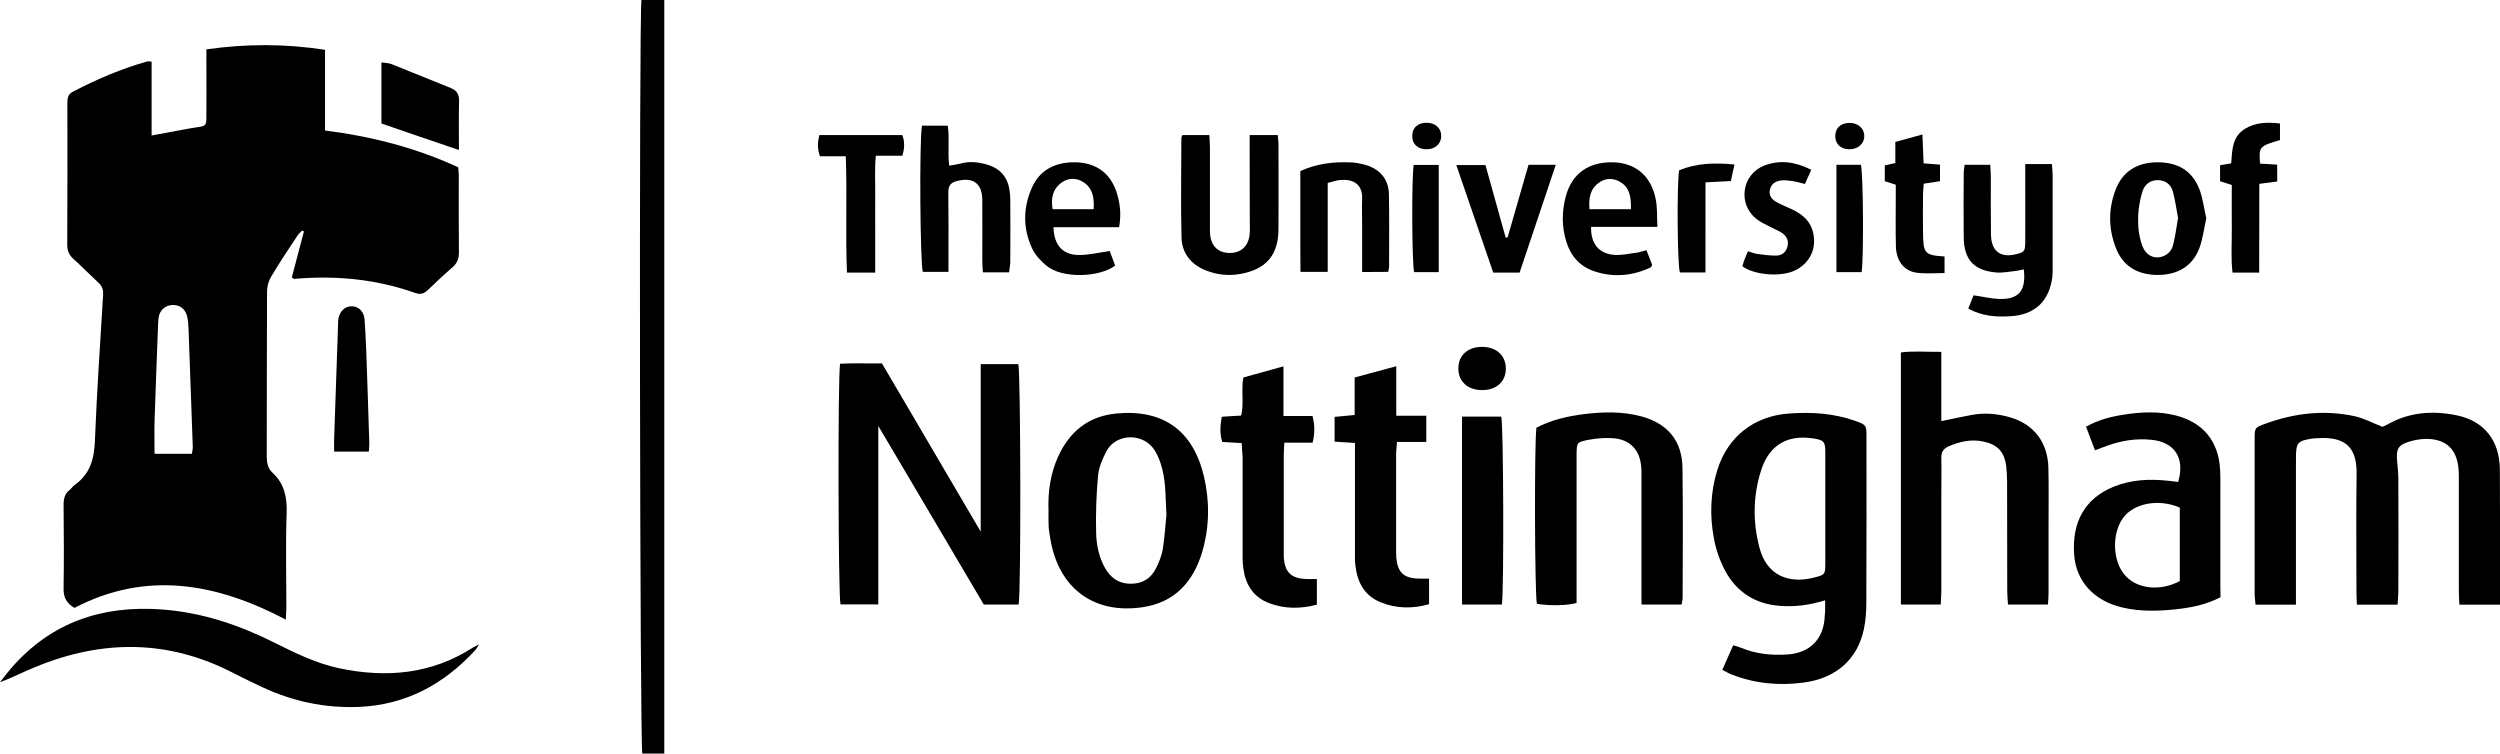 <?xml version="1.0" encoding="UTF-8"?> <svg xmlns="http://www.w3.org/2000/svg" xmlns:xlink="http://www.w3.org/1999/xlink" version="1.1" id="Layer_1" x="0px" y="0px" viewBox="0 0 1706.7 514.4" style="enable-background:new 0 0 1706.7 514.4;" xml:space="preserve"> <g> <path d="M103.5,42.1c0,16.5,0,33.1,0,50.4c9.1-1.7,17.2-3.2,25.3-4.7c1.8-0.3,3.6-0.6,5.4-0.9c6.5-0.9,6.7-1,6.7-7.9 c0.1-12,0-24,0-36c0-2.8,0-5.6,0-9.3c27.3-3.9,53.7-3.9,81,0.3c0,18.3,0,36.2,0,55.1c31.8,4,62.1,11.8,90.9,25.1 c0.2,2.1,0.4,3.9,0.4,5.7c0,17.5-0.1,34.9,0.1,52.4c0,4.3-1.2,7.4-4.4,10.2c-5.7,4.9-11.2,10.1-16.7,15.4c-2.5,2.4-5,3.4-8.4,2.2 c-26.9-9.6-54.7-12.2-83.1-9.7c-0.2,0-0.4-0.3-1.5-1c2.7-10.2,5.5-20.8,8.3-31.4c-0.4-0.2-0.9-0.4-1.3-0.6 c-1.1,1.2-2.4,2.3-3.3,3.7c-6,9.1-12.1,18.2-17.7,27.6c-1.8,2.9-2.9,6.8-2.9,10.2c-0.2,37.5-0.1,75-0.2,112.6c0,4.4,0.7,8.3,4,11.3 c8.1,7.5,9.9,16.6,9.6,27.4c-0.8,21.3-0.2,42.7-0.2,64.1c0,2.5-0.2,5-0.4,8.7c-47.6-25.1-95.4-33.5-144.3-8 c-5.5-3.2-7.5-7.3-7.4-13.2c0.3-19,0.2-38,0-57.1c0-4.2,0.8-7.7,4.2-10.3c1.2-1,2.1-2.4,3.3-3.3c10.6-7.4,13.4-17.7,13.9-30.2 c1.3-33.3,3.6-66.6,5.6-99.8c0.2-3.5-0.8-6-3.3-8.2c-5.7-5.3-11.2-10.9-17-16.2c-2.9-2.6-4.2-5.4-4.2-9.5 c0.2-32.3,0.1-64.6,0.1-96.9c0-3.3,0.3-5.9,3.8-7.7c16.2-8.5,32.9-15.6,50.5-20.6C101.1,41.7,101.9,42,103.5,42.1z M105.5,309.8 c8.8,0,17,0,25.5,0c0.3-2,0.7-3.5,0.6-5c-0.9-26.8-1.9-53.6-2.9-80.5c-0.1-2.9-0.3-5.8-1-8.5c-1.2-4.8-4.8-7.6-9.6-7.6 c-5,0-8.8,3.2-9.8,8.3c-0.3,1.8-0.3,3.6-0.4,5.5c-0.8,21.9-1.7,43.7-2.4,65.6C105.3,294.6,105.5,301.6,105.5,309.8z"></path> <path d="M573.8,412.6c-1.6-6.2-1.9-154.7-0.3-164.3c9-0.5,18.3-0.1,28.6-0.2c22.1,37.7,44.4,75.7,67.4,114.8c0-38.7,0-76.2,0-114.3 c8.9,0,17.3,0,25.7,0c1.6,6.1,1.9,155.8,0.2,164.1c-7.6,0-15.4,0-23.8,0c-23.7-40.1-47.5-80.6-72-121.9c0,41,0,81.1,0,121.8 C590.6,412.6,582.1,412.6,573.8,412.6z"></path> <path d="M1636.8,412.8c-9.4,0-18.2,0-27.8,0c-0.1-2.9-0.3-5.7-0.3-8.4c0-26.8-0.3-53.7,0.1-80.5c0.3-16.5-5.8-25.9-25.6-24.8 c-1.6,0.1-3.1,0.1-4.7,0.3c-9.9,1.5-11.1,2.9-11.1,13c0,30.5,0,61,0,91.5c0,2.8,0,5.6,0,8.9c-9.5,0-18.2,0-27.6,0 c-0.2-2.6-0.6-5.1-0.6-7.6c0-35.2,0-70.3,0-105.5c0-7.8,0.1-7.8,7.5-10.5c19.7-7.2,40-9.5,60.6-5.1c6.2,1.3,12.1,4.5,19.2,7.3 c0.4-0.2,2-0.9,3.5-1.7c14.8-8.4,30.8-9.5,47-6.2c18.9,3.8,29.4,17.3,29.6,36.8c0.2,25.3,0.1,50.5,0.1,75.8c0,5.4,0,10.8,0,16.7 c-9.4,0-18.2,0-27.7,0c-0.2-3.2-0.4-6.2-0.4-9.2c0-25.5,0-51.1,0-76.6c0-2.9,0-5.7-0.4-8.6c-1.5-11.5-7.9-17.8-19.4-18.7 c-4.3-0.3-8.9,0.3-13.1,1.5c-8.6,2.4-10.1,5.2-9.2,14c0.4,4.1,0.8,8.3,0.8,12.5c0.1,25.5,0.1,51.1,0,76.6 C1637.2,406.9,1637,409.7,1636.8,412.8z"></path> <path d="M1246,409.8c-10.9,3.4-20.9,4.6-31.1,3.8c-16.6-1.3-29.2-9.3-37.1-23.8c-3.6-6.8-6.3-14.4-7.7-21.9 c-3-15.8-2.5-31.7,2.3-47.1c7.1-22.7,25-36.8,48.9-38.5c15.5-1.1,30.7-0.2,45.4,5.1c7.3,2.6,7.5,2.9,7.5,10.6 c0,37.8,0.1,75.5-0.1,113.3c0,6-0.4,12-1.6,17.9c-4.2,20.5-18.6,33.8-41.3,36.8c-16.7,2.2-33.3,0.7-49.2-5.6 c-1.9-0.7-3.6-1.8-6.2-3.1c2.5-5.7,4.9-11.1,7.4-16.8c2.3,0.7,4,1.1,5.6,1.8c10.1,4.2,20.6,5.2,31.4,4.5 c15.5-1,24.9-10.7,25.5-26.1C1246.1,417.2,1246,413.9,1246,409.8z M1246.1,346.2c0-12.5,0-25,0-37.4c0-7.3-1-8.4-8.3-9.5 c-17.6-2.7-30,4.5-35.5,21.7c-5.6,17.5-5.8,35.3-1.1,53.1c5.1,19.1,20.4,24.9,38.4,19.9c6.3-1.7,6.4-2.2,6.5-8.7 C1246.1,372.2,1246.1,359.2,1246.1,346.2z"></path> <path d="M1325.3,240.2c0,16.1,0,31.4,0,47.3c7.6-1.6,14.1-3,20.6-4.2c8.9-1.7,17.7-0.9,26.3,1.6c16.3,4.7,25.9,17.2,26.2,34.7 c0.3,13.5,0.1,27.1,0.1,40.6c0,14.8,0,29.7,0,44.5c0,2.5-0.2,5.1-0.4,8c-9.2,0-17.9,0-27.3,0c-0.2-3.3-0.5-6.4-0.5-9.4 c0-24.7,0-49.5-0.1-74.2c0-3.6-0.2-7.3-0.6-10.9c-1.3-9.8-6-14.8-15.7-16.8c-8.2-1.7-16,0-23.6,3.3c-3.6,1.6-5.1,3.9-5,7.8 c0.2,8.3,0,16.7,0,25c0,22.1,0,44.3,0,66.4c0,2.8-0.3,5.6-0.4,8.8c-9.3,0-18,0-27.2,0c0-57.3,0-114.3,0-172.1 C1306.3,239.5,1315,240.3,1325.3,240.2z"></path> <path d="M453.5,514.4c-5.3,0-10.2,0-15,0c-1.7-5.4-2.3-502.3-0.6-514.4c5,0,10,0,15.6,0C453.5,171.3,453.5,342.4,453.5,514.4z"></path> <path d="M715.8,348.7c-0.5-12.9,1.3-25.5,6.7-37.3c7.8-16.9,20.7-27.3,39.5-29.1c32-3.1,52.5,11.6,59.9,42.9c4,17,3.8,34.2-1,51 c-6,20.6-18.6,35-40.7,38.3c-33.2,5-57.1-12.6-63-45.7c-0.5-3.1-1.1-6.2-1.3-9.3C715.7,356,715.8,352.3,715.8,348.7z M796.3,351.5 c-0.5-9-0.5-15-1.1-20.9c-0.8-7.8-2.5-15.4-6.4-22.3c-7.4-13.1-26.8-12.9-33.5-0.2c-2.7,5.2-5.2,11-5.7,16.8 c-1.2,12.9-1.6,25.9-1.3,38.9c0.2,8.3,1.9,16.6,6.1,24c3.7,6.5,9,10.5,16.9,10.7c8.2,0.2,14.2-3.3,17.8-10.4 c2.1-4.1,3.9-8.6,4.7-13.1C795.1,366.2,795.7,357.4,796.3,351.5z"></path> <path d="M1515.9,407.7c-9,4.7-18.2,6.7-27.5,7.9c-13.2,1.6-26.5,2.2-39.6-0.9c-19.3-4.5-31.5-17.9-32.8-35.9 c-1.7-22.5,7.4-38.4,26.6-46.4c12.4-5.1,25.3-5.6,38.4-4.1c2,0.2,4.1,0.5,6,0.7c4.8-16.4-2.4-27.3-18.6-28.8 c-10.3-1-20.2,0.6-29.9,4.1c-2.4,0.9-4.8,1.8-8.3,3.1c-2.1-5.5-4-10.7-6.1-16.1c8.6-4.8,17.4-7,26.3-8.3 c11.6-1.8,23.3-2.3,34.9,0.6c18.7,4.8,29.2,17.5,30.3,36.8c0.3,5.2,0.2,10.4,0.2,15.6c0,21.1,0,42.2,0,63.3 C1515.9,402.2,1515.9,405,1515.9,407.7z M1488.1,346.5c-14.5-6.2-31.5-3-38.8,7.2c-7.7,10.7-7.1,29.2,1.2,38.8 c8.2,9.6,23.9,11.4,37.6,4.2C1488.1,380,1488.1,363.2,1488.1,346.5z"></path> <path d="M1048.9,292c10.1-5.3,21.2-7.9,32.6-9.3c12.9-1.6,26-1.9,38.8,1.5c18.1,4.8,28.1,16.7,28.3,35.4 c0.4,29.4,0.2,58.9,0.1,88.3c0,1.5-0.4,3-0.7,4.8c-9.1,0-17.8,0-27.4,0c0-3.1,0-5.9,0-8.7c0-25.8,0-51.6,0-77.4 c0-2.3,0.1-4.7-0.1-7c-0.7-12.4-7.7-19.9-20.1-20.5c-5.4-0.3-10.9,0.2-16.2,1.2c-7.8,1.5-7.8,2-7.9,9.9c0,28.1,0,56.3,0,84.4 c0,5.7,0,11.4,0,17c-5.8,1.8-18.6,2.1-27.1,0.6C1047.7,406.4,1047.4,301.2,1048.9,292z"></path> <path d="M327.1,439.8c-1.5,2.3-1.8,3.2-2.5,3.9c-21.5,23.4-47.5,37.6-79.8,38.9c-23.1,0.9-45-3.8-65.8-13.5 c-6.6-3.1-13.1-6.3-19.6-9.6c-44.6-23.1-89.8-23-135.6-4C16,458.6,8.4,462.7,0,465.7c2.5-3.1,4.9-6.4,7.5-9.4 c27.4-31.6,62.4-43.3,103.4-40.2c27.5,2.1,52.8,10.7,77.2,23c14,7,28,13.8,43.4,17.1c32.3,6.8,63.1,4.1,91.5-14.2 C323.9,441.5,324.7,441.1,327.1,439.8z"></path> <path d="M847.7,302.5c-4.8-0.3-8.9-0.5-13.3-0.8c-1.8-5.7-1.4-11.2-0.3-17.2c4.3-0.3,8.4-0.5,13.2-0.8c2.1-8.4-0.1-17.1,1.5-26 c8.7-2.4,17.4-4.8,27.4-7.6c0,11.6,0,22.3,0,33.9c7.3,0,13.4,0,19.8,0c1.7,6.3,1.6,11.8,0.1,18.2c-6.3,0-12.5,0-19.3,0 c-0.2,3.6-0.4,6.4-0.4,9.1c0,21.6,0,43.3,0,64.9c0,1.3,0,2.6,0,3.9c0.6,10.6,5,14.9,15.7,15.2c2.1,0,4.2,0,6.9,0 c0,5.8,0,11.4,0,17.5c-10.8,2.9-21.8,3-32.5-1c-10.9-4.1-16.2-12.7-17.7-23.8c-0.6-4.1-0.5-8.3-0.5-12.5c0-21.1,0-42.2,0-63.3 C848.1,308.9,847.8,305.9,847.7,302.5z"></path> <path d="M924.8,257.7c9.9-2.7,18.6-5,28.4-7.7c0,11.7,0,22.3,0,33.8c7.2,0,13.6,0,20.5,0c0,6.3,0,11.6,0,17.9c-6.6,0-13,0-20,0 c-0.2,3.5-0.6,6-0.6,8.5c0,22.1,0,44.3,0,66.4c0,1.3,0,2.6,0.1,3.9c0.9,10.3,5.1,14.3,15.5,14.5c2.1,0.1,4.1,0,6.9,0 c0,5.8,0,11.4,0,17.5c-11.1,3.1-22.4,3.1-33.2-1.4c-11.1-4.5-15.8-13.8-17.1-25.1c-0.4-3.1-0.3-6.2-0.3-9.4c0-21.6,0-43.2,0-64.8 c0-2.8,0-5.7,0-9.4c-4.8-0.3-9.1-0.6-13.9-0.9c0-5.7,0-11,0-16.9c4.4-0.4,8.6-0.8,13.7-1.3C924.8,274.8,924.8,266.6,924.8,257.7z"></path> <path d="M853.1,92.2c7,0,12.8,0,19.2,0c0.2,2.4,0.5,4.4,0.5,6.4c0,19.3,0.1,38.6,0,57.8c-0.1,17.8-8.4,27.4-25.9,30.6 c-8.2,1.5-16.1,0.6-23.7-2.4c-10.1-4-16.4-11.8-16.6-22.6c-0.6-22.6-0.1-45.3-0.1-68c0-0.5,0.4-0.9,0.8-1.8c5.7,0,11.5,0,18.3,0 c0.1,2.8,0.4,5.6,0.4,8.3c0,17.5,0,34.9,0,52.4c0,2.3-0.1,4.7,0.1,7c0.7,8,5.4,12.6,13,12.8c7.9,0.2,13.2-4.5,14-12.7 c0.3-3.4,0.1-6.8,0.1-10.2C853.1,131,853.1,112,853.1,92.2z"></path> <path d="M1343.7,210.7c1.3-3.4,2.6-6.4,3.6-9.1c6.3,0.9,11.9,2.3,17.5,2.5c13.5,0.4,18.5-5.7,16.8-20.2c-2.2,0.4-4.3,1-6.5,1.2 c-4.1,0.4-8.3,1.3-12.4,0.9c-15.1-1.3-21.9-8.7-22.1-23.8c-0.2-14.6-0.1-29.2,0-43.8c0-1.8,0.3-3.6,0.6-5.9c5.8,0,11.3,0,17.5,0 c0.1,2.6,0.4,5.1,0.4,7.7c0,13.3-0.1,26.6,0.1,39.9c0.1,11.3,6.5,16.2,17.3,13.4c5.5-1.4,6-1.9,6.1-8.2c0.1-13.8,0-27.6,0-41.4 c0-3.6,0-7.2,0-11.9c3.7,0,6.4,0,9.2,0c2.8,0,5.6,0,9,0c0.2,2.9,0.5,5.1,0.5,7.4c0,21.1,0,42.2,0,63.3c0,2.1,0,4.2-0.2,6.2 c-2,16.7-12,26.2-28.9,27C1362.6,216.5,1353.1,215.8,1343.7,210.7z"></path> <path d="M998.1,284.4c9.3,0,18.1,0,26.8,0c1.5,5.8,1.9,118.3,0.4,128.3c-8.9,0-17.8,0-27.2,0C998.1,369.8,998.1,327.3,998.1,284.4z "></path> <path d="M688.9,185.9c-6.1,0-11.7,0-17.9,0c-0.2-2.9-0.4-5.5-0.4-8c0-13.8,0.1-27.6,0-41.4c-0.1-11.4-6.4-15.8-17.4-12.9 c-4.3,1.1-5.8,3.3-5.8,7.7c0.2,15.1,0.1,30.2,0.1,45.3c0,2.8,0,5.6,0,9c-6.3,0-11.9,0-17.5,0c-1.8-5.1-2.5-88.8-0.6-99.8 c5.4,0,11,0,17.6,0c1.4,8.6-0.2,17.7,1,27.3c2.8-0.5,5.3-0.8,7.7-1.4c5.7-1.7,11.4-1.1,17,0.3c8.8,2.3,14.7,7.6,16.3,16.9 c0.4,2.3,0.7,4.6,0.7,7c0.1,14.6,0.1,29.2,0,43.7C689.5,181.7,689.1,183.7,688.9,185.9z"></path> <path d="M929.9,185.7c0-11.2,0-21.8,0-32.5c0-5.7-0.2-11.5,0-17.2c0.5-11.5-7.6-13.8-15-13.1c-2.5,0.2-5,1.1-8.5,2 c0,10.4,0,20.4,0,30.5c0,9.9,0,19.7,0,30.2c-6.3,0-11.9,0-18.6,0c-0.2-22.7,0-45.5-0.1-68.8c11.3-5.2,23-6.5,35-5.9 c2.6,0.1,5.2,0.6,7.7,1.2c11.1,2.6,17.6,9.7,17.8,20.7c0.3,16.4,0.1,32.8,0.1,49.2c0,1-0.3,2-0.6,3.6 C942.2,185.7,936.6,185.7,929.9,185.7z"></path> <path d="M764,155.1c-15.3,0-30.1,0-44.8,0c0.3,12.3,6.3,19,17.6,19c6.6,0,13.3-1.7,20.8-2.7c1.1,3,2.5,6.5,3.7,9.9 c-10.6,8.1-36.1,9.1-46.9,0.1c-3.9-3.2-7.7-7.3-9.8-11.8c-6.4-13.7-6.2-27.8-0.1-41.6c5.4-12.1,16.1-17.5,29.9-17.2 c14.3,0.4,23.8,7.7,28,20.8C764.6,138.8,765.6,146.2,764,155.1z M746.6,142.8c0.5-7.9-0.6-14.4-7.1-18.5c-4.7-3-10.1-3-14.7,0.3 c-6.1,4.3-7.5,10.7-6.2,18.2C727.8,142.8,736.8,142.8,746.6,142.8z"></path> <path d="M1124,170.8c1.4,3.6,2.7,6.9,3.9,10c-0.5,0.9-0.6,1.6-0.9,1.7c-12.5,5.9-25.4,7.1-38.6,2.7c-9.9-3.3-16.1-10.4-19.1-20.2 c-3.2-10.2-3.1-20.5-0.4-30.8c4.2-15.8,15.6-23.6,31.8-23.4c16,0.2,26.7,9.5,29.7,25.6c1.1,5.7,0.7,11.7,1.1,18.5 c-15.9,0-30.6,0-45.3,0c-0.3,11.4,5.3,18.3,15.8,19.1c5.1,0.4,10.3-0.9,15.4-1.5C1119.4,172.2,1121.3,171.5,1124,170.8z M1113.4,142.8c0.1-7.6-0.4-14.3-7-18.4c-4.8-3-10.1-3-14.7,0.2c-6.2,4.3-7.2,10.8-6.6,18.2 C1094.4,142.8,1103.4,142.8,1113.4,142.8z"></path> <path d="M1506.2,149.1c-1.6,7-2.4,14.1-4.8,20.5c-4.9,12.6-15.3,18.1-28.4,18.1c-13.1,0-23.4-5.5-28.4-18.1 c-5.3-13.3-5.4-27-0.2-40.4c5-12.7,15.2-18.3,28.2-18.4c13.6-0.1,23.8,5.3,28.9,18.4C1503.9,135.4,1504.6,142.3,1506.2,149.1z M1486.9,148.8c-1.1-5.8-1.9-12-3.5-18c-1.4-5-5.2-7.9-10.5-7.8c-5.2,0-8.9,3-10.4,8c-1.2,3.9-2,8.1-2.5,12.2 c-0.8,8.4-0.4,16.7,2.5,24.6c2.3,6.2,7.5,9,12.8,7.6c4.5-1.2,7.3-4.2,8.3-8.5C1485.1,161.1,1485.8,155.1,1486.9,148.8z"></path> <path d="M597.5,186.1c-7,0-12.7,0-19.3,0c-1.1-26.3,0.2-52.5-0.8-79.4c-6.2,0-11.8,0-17.6,0c-1.9-5.2-1.7-9.6-0.4-14.5 c18.9,0,37.5,0,56.6,0c1.7,4.6,1.6,9,0,14.1c-5.7,0-11.4,0-18.1,0c-0.9,9.3-0.3,18-0.4,26.8c-0.1,8.6,0,17.2,0,25.8 C597.5,167.7,597.5,176.5,597.5,186.1z"></path> <path d="M1062.1,112.5c-8.4,25-16.5,49.3-24.7,73.6c-6.2,0-11.6,0-18,0c-8.3-24.1-16.6-48.3-25.2-73.4c6.9,0,13,0,19.9,0 c4.5,16.2,9.2,32.8,13.8,49.5c0.4,0,0.9,0,1.3-0.1c4.8-16.6,9.5-33.1,14.3-49.6C1049.9,112.5,1055.5,112.5,1062.1,112.5z"></path> <path d="M1542.3,186.1c-6.7,0-11.8,0-18.2,0c-1.2-10-0.4-20-0.5-30c-0.1-9.9,0-19.7,0-29.8c-2.8-0.9-5.2-1.7-8-2.6 c0-3.5,0-7,0-10.9c2.5-0.4,4.8-0.8,7.6-1.3c0.7-8.8,0.5-18,9.3-23.5c7.3-4.5,15.1-4.7,24-3.7c0,4,0,7.7,0,11.3 c-14.2,4.2-14.5,4.6-13.6,16.1c3.6,0.2,7.4,0.5,11.7,0.7c0,3.8,0,7.3,0,11.5c-3.8,0.5-7.5,1-12.2,1.6 C1542.3,145.6,1542.3,165.5,1542.3,186.1z"></path> <path d="M260.4,84.3c0-13.5,0-27.2,0-41.7c2.6,0.4,4.9,0.4,7,1.2c13.5,5.4,26.9,10.9,40.4,16.3c4.2,1.7,5.7,4.5,5.6,9 c-0.3,10.9-0.1,21.8-0.1,33.3C295.4,96.4,278.1,90.4,260.4,84.3z"></path> <path d="M1236.5,115.9c-1.5,3.4-2.9,6.4-4.3,9.7c-3.2-0.8-5.9-1.6-8.6-2c-2.5-0.4-5.2-0.7-7.7-0.4c-3.9,0.4-6.9,2.5-7.7,6.6 c-0.7,3.9,1.5,6.5,4.7,8.2c3.6,2,7.6,3.5,11.3,5.3c6.8,3.4,12,8,13.7,15.9c2.3,11.1-2.6,20.8-12.9,25.6c-9.5,4.4-27.4,3-35.5-3 c0.3-1.1,0.6-2.3,1-3.5c0.8-2.2,1.8-4.3,2.8-6.8c2.2,0.7,4.1,1.5,6,1.8c4.3,0.6,8.7,1.2,13.1,1.2c4,0,7-2.3,7.9-6.3 c1-4-0.7-7.2-4.1-9.4c-2.4-1.5-5.1-2.5-7.6-3.9c-3.2-1.7-6.7-3.1-9.5-5.4c-12.9-10.2-10.1-30.2,5.1-36.4 C1215.1,108.9,1225.6,110.4,1236.5,115.9z"></path> <path d="M1327.5,175.1c0,3.8,0,7.1,0,11.3c-6.6,0-12.8,0.6-18.9-0.2c-8.7-1.1-14-8-14.3-17.8c-0.3-11.2-0.1-22.4-0.1-33.6 c0-2.8,0-5.7,0-8.7c-2.6-0.8-4.8-1.5-7.5-2.4c0-3.3,0-6.9,0-10.8c2-0.4,4.2-0.9,7.2-1.6c0-4.4,0-9,0-14.4 c6.1-1.7,11.8-3.2,18.5-5.1c0.3,7,0.5,13.3,0.8,19.7c4.1,0.3,7.4,0.6,11.2,0.9c0,3.8,0,7.3,0,11.3c-3.6,0.6-7,1.1-11.1,1.7 c-0.2,2.8-0.5,5.3-0.5,7.8c-0.1,8.6-0.1,17.2,0,25.8C1313,173.1,1313.9,174.2,1327.5,175.1z"></path> <path d="M251.8,308.3c-7.8,0-15.2,0-23.7,0c0-3-0.1-5.8,0-8.5c0.9-25.2,1.7-50.4,2.6-75.7c0.1-2.1,0-4.2,0.3-6.2 c0.8-5.4,4.5-8.9,9.2-8.8c4.8,0.1,8.3,3.6,8.7,9.2c0.5,6.7,0.8,13.5,1.1,20.3c0.8,21.1,1.4,42.1,2.1,63.2 C252.2,303.7,251.9,305.8,251.8,308.3z"></path> <path d="M1164.3,186c-6.8,0-12.2,0-17.5,0c-1.7-5.7-2.1-59.6-0.5-69.7c11.8-5,24.3-5.3,37.8-4c-0.9,4.2-1.7,7.6-2.5,11.3 c-5.8,0.3-11.1,0.6-17.3,0.9C1164.3,145.2,1164.3,165.1,1164.3,186z"></path> <path d="M1253.7,112.5c6,0,11.4,0,16.7,0c1.6,5.6,2,63.3,0.5,73.3c-5.5,0-11,0-17.2,0C1253.7,161.5,1253.7,137.4,1253.7,112.5z"></path> <path d="M982.2,112.6c0,24.4,0,48.5,0,73.2c-5.7,0-11.2,0-16.8,0c-1.5-5.7-1.8-64.2-0.3-73.2C970.4,112.6,975.7,112.6,982.2,112.6z "></path> <path d="M1028,251.7c0,8.9-6.6,14.8-16.5,14.6c-9.5-0.1-15.8-5.8-15.9-14.5c-0.2-9,6.3-15,16.1-15 C1021.6,236.8,1028,242.7,1028,251.7z"></path> <path d="M1252.9,93c0-5.5,3.5-8.9,9.3-9.1c6-0.2,10.5,3.6,10.5,8.9c0.1,5.3-4.5,9.3-10.4,9.1C1256.6,101.8,1253,98.4,1252.9,93z"></path> <path d="M974.1,101.9c-6.2,0.1-10.1-3.5-10-9.2c0.1-5.5,3.7-8.8,9.6-8.9c6.1-0.1,10.3,3.7,10.2,9.2 C983.8,98.2,979.8,101.8,974.1,101.9z"></path> </g> </svg> 